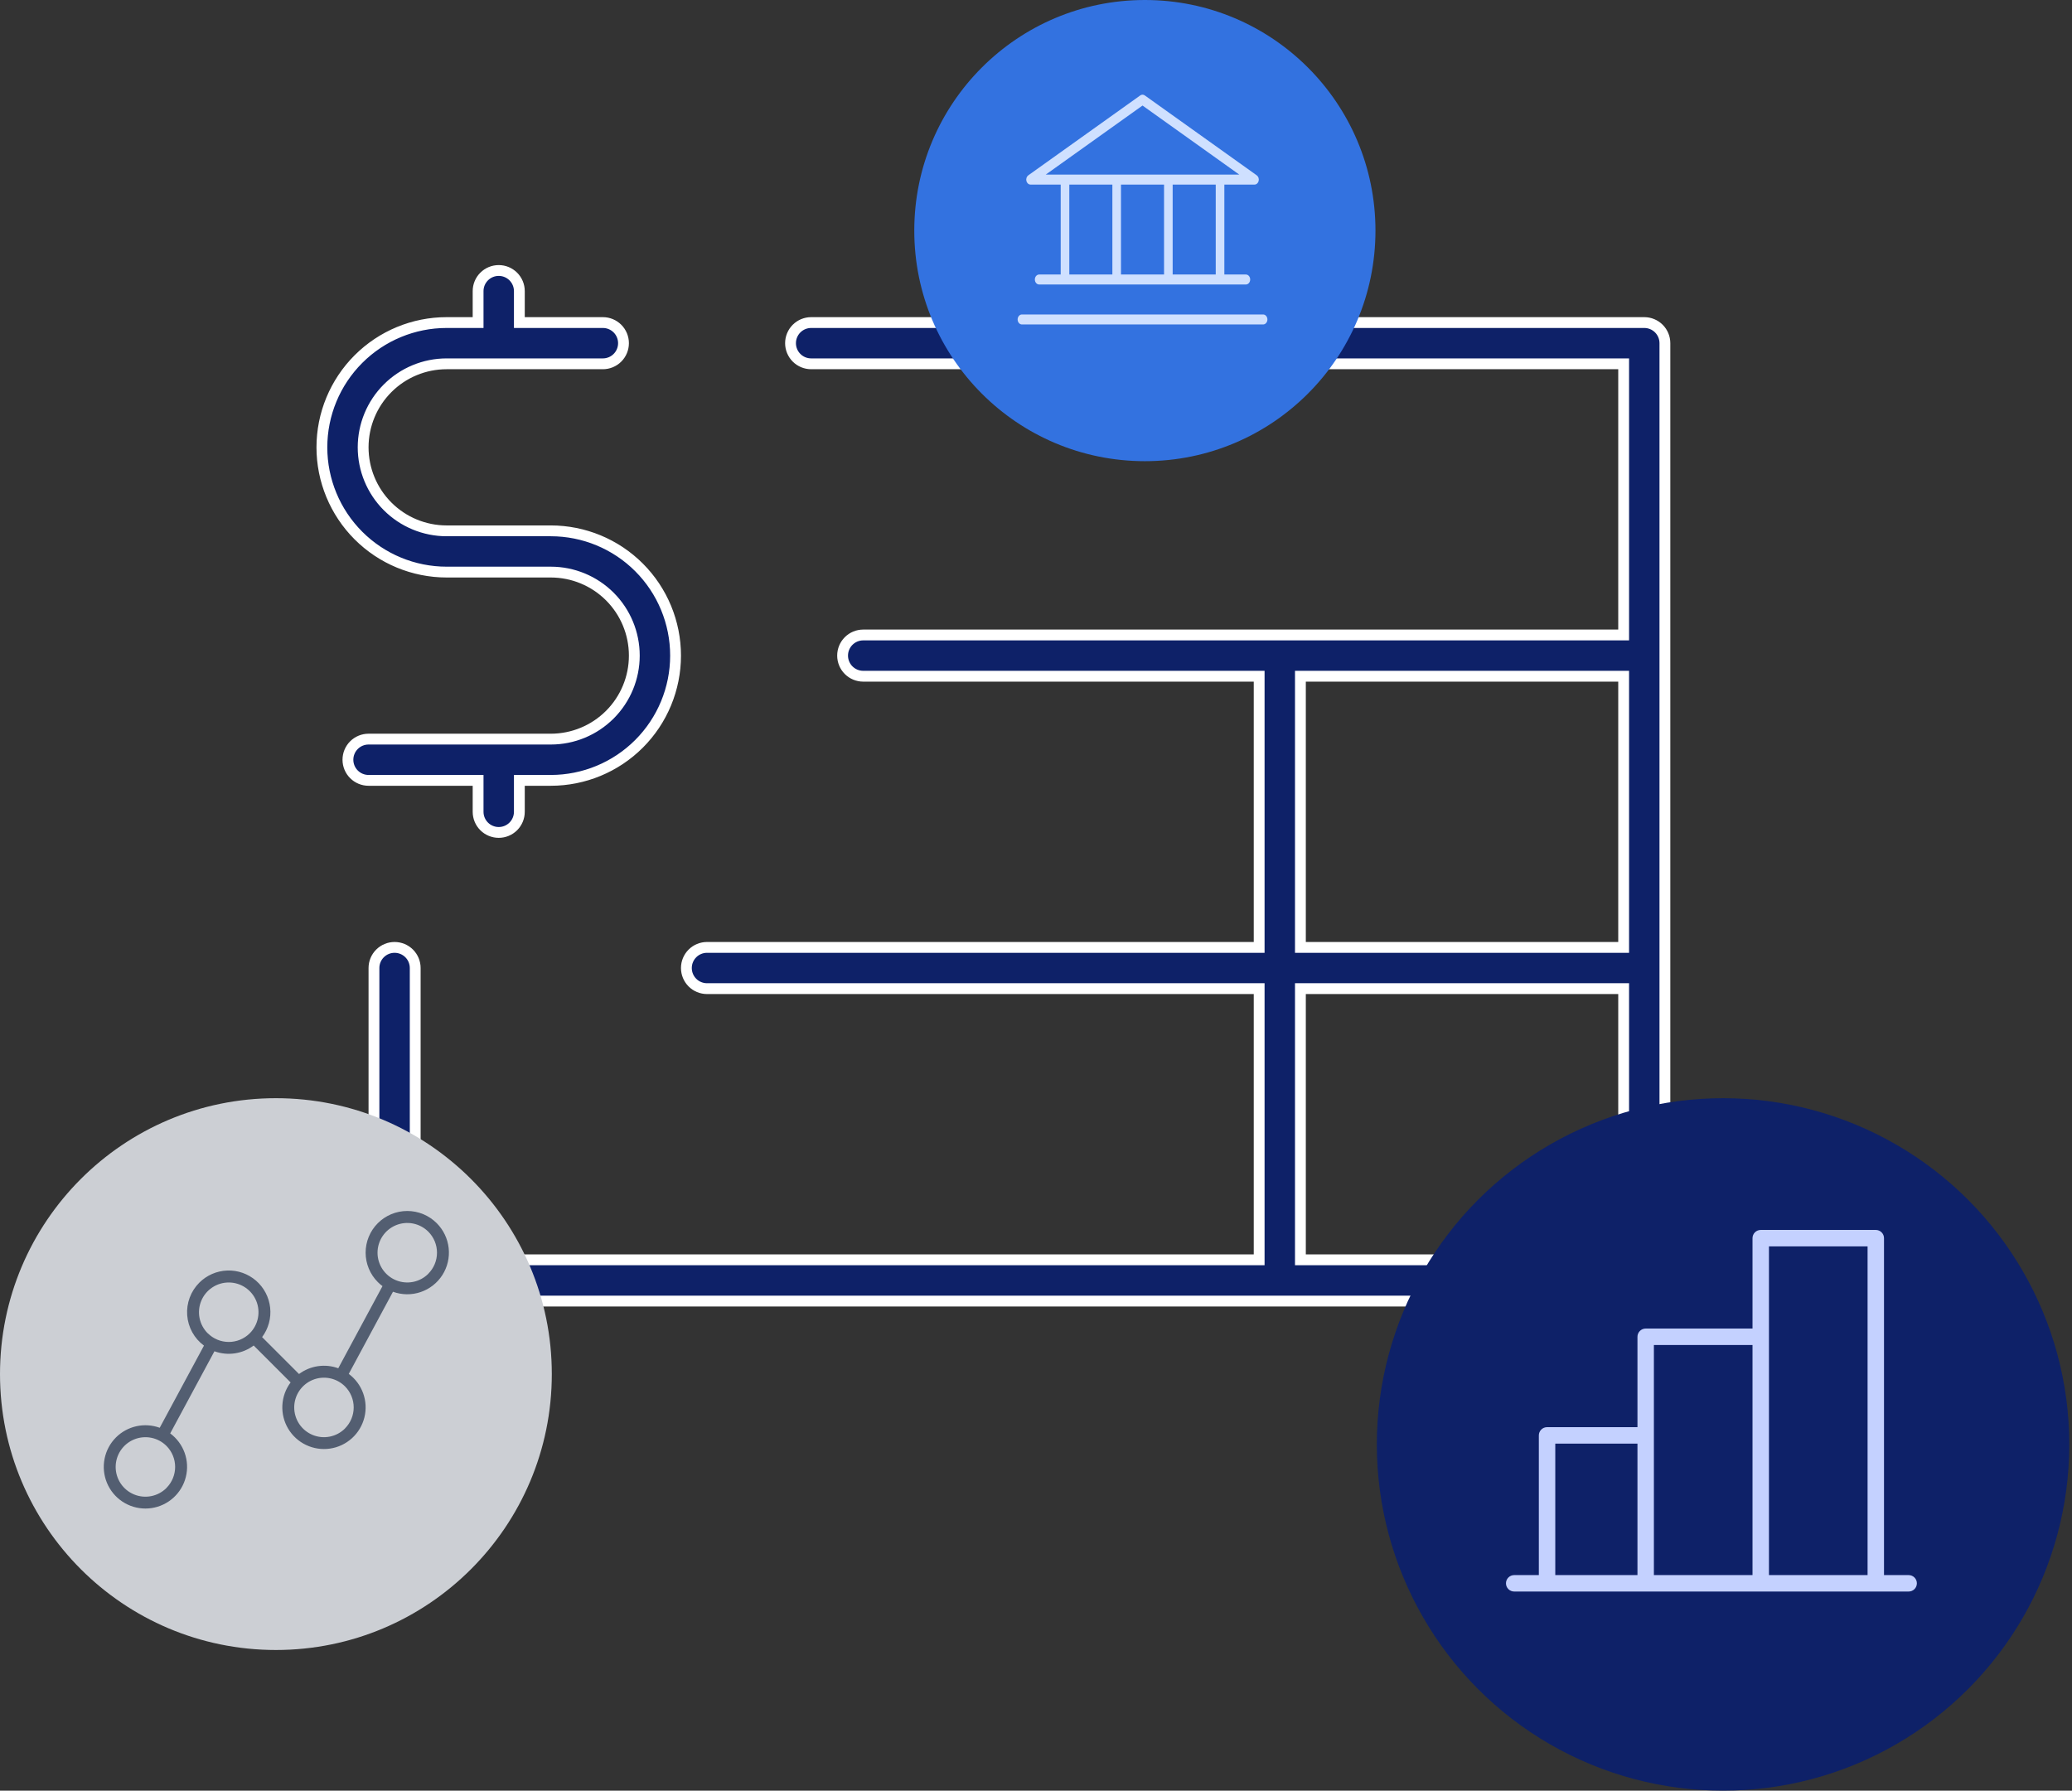 <svg width="383" height="331" viewBox="0 0 383 331" fill="none" xmlns="http://www.w3.org/2000/svg">
<rect x="0" y="0" width="383" height="331" fill="#333333" stroke="none"/>
<path d="M149.938 59.625H303.938C304.949 59.625 305.919 60.026 306.634 60.741C307.349 61.456 307.75 62.426 307.75 63.438V227.062C307.75 230.626 306.334 234.044 303.814 236.564C301.294 239.084 297.876 240.5 294.312 240.5H82.562C78.999 240.5 75.581 239.084 73.061 236.564C70.54 234.044 69.125 230.626 69.125 227.062V178.938C69.125 177.926 69.526 176.956 70.241 176.241C70.956 175.526 71.926 175.125 72.938 175.125C73.949 175.125 74.919 175.526 75.634 176.241C76.349 176.956 76.75 177.926 76.75 178.938V227.062C76.75 228.604 77.362 230.083 78.452 231.173C79.542 232.263 81.021 232.875 82.562 232.875H232.75V182.75H130.688C129.676 182.75 128.706 182.349 127.991 181.634C127.276 180.919 126.875 179.949 126.875 178.938C126.875 177.926 127.276 176.956 127.991 176.241C128.706 175.526 129.676 175.125 130.688 175.125H232.75V125H159.562C158.551 125 157.581 124.599 156.866 123.884C156.151 123.169 155.75 122.199 155.75 121.188C155.75 120.176 156.151 119.206 156.866 118.491C157.581 117.776 158.551 117.375 159.562 117.375H300.125V67.25H149.938C148.926 67.25 147.956 66.849 147.241 66.134C146.526 65.419 146.125 64.449 146.125 63.438C146.125 62.426 146.526 61.456 147.241 60.741C147.956 60.026 148.926 59.625 149.938 59.625ZM240.375 232.875H294.312C295.854 232.875 297.333 232.263 298.423 231.173C299.513 230.083 300.125 228.604 300.125 227.062V182.75H240.375V232.875ZM240.375 175.125H300.125V125H240.375V175.125ZM92.188 50C93.199 50 94.169 50.401 94.884 51.116C95.599 51.831 96 52.801 96 53.812V59.625H111.438C112.449 59.625 113.419 60.026 114.134 60.741C114.849 61.456 115.25 62.426 115.25 63.438C115.25 64.449 114.849 65.419 114.134 66.134C113.419 66.849 112.449 67.25 111.438 67.25H82.562C78.468 67.25 74.542 68.876 71.647 71.772C68.751 74.667 67.125 78.593 67.125 82.688C67.125 86.782 68.751 90.708 71.647 93.603C74.542 96.499 78.468 98.125 82.562 98.125H101.812C107.929 98.125 113.795 100.555 118.12 104.88C122.445 109.205 124.875 115.071 124.875 121.188C124.875 127.304 122.445 133.17 118.12 137.495C113.795 141.82 107.929 144.25 101.812 144.25H96V150.062C96 151.074 95.599 152.044 94.884 152.759C94.169 153.474 93.199 153.875 92.188 153.875C91.176 153.875 90.206 153.474 89.491 152.759C88.776 152.044 88.375 151.074 88.375 150.062V144.25H68.125C67.114 144.25 66.144 143.849 65.429 143.134C64.714 142.419 64.312 141.449 64.312 140.438C64.312 139.426 64.714 138.456 65.429 137.741C66.144 137.026 67.114 136.625 68.125 136.625H101.812C105.907 136.625 109.833 134.999 112.729 132.104C115.624 129.208 117.25 125.282 117.25 121.188C117.25 117.093 115.624 113.167 112.729 110.271C109.833 107.376 105.907 105.75 101.812 105.75H82.562C76.446 105.75 70.58 103.32 66.255 98.995C61.93 94.67 59.5 88.804 59.5 82.688C59.5 76.571 61.93 70.705 66.255 66.38C70.58 62.055 76.446 59.625 82.562 59.625H88.375V53.812C88.375 52.801 88.776 51.831 89.491 51.116C90.206 50.401 91.176 50 92.188 50Z" fill="#0E2168" stroke="white" stroke-width="2"/>
<circle cx="51" cy="254" r="51" fill="#CCCFD4"/>
<circle cx="211.624" cy="42.624" r="42.624" fill="#3372E0"/>
<path d="M190.492 34.121H196.065V50.743H192.084C191.873 50.743 191.671 50.84 191.521 51.013C191.372 51.186 191.288 51.421 191.288 51.666C191.288 51.911 191.372 52.146 191.521 52.319C191.671 52.492 191.873 52.589 192.084 52.589H230.295C230.506 52.589 230.709 52.492 230.858 52.319C231.007 52.146 231.091 51.911 231.091 51.666C231.091 51.421 231.007 51.186 230.858 51.013C230.709 50.84 230.506 50.743 230.295 50.743H226.315V34.121H231.887C232.061 34.122 232.23 34.056 232.368 33.935C232.507 33.814 232.608 33.644 232.655 33.45C232.702 33.256 232.694 33.05 232.63 32.862C232.567 32.675 232.453 32.516 232.305 32.411L211.608 17.637C211.482 17.547 211.337 17.499 211.19 17.499C211.042 17.499 210.897 17.547 210.772 17.637L190.074 32.411C189.926 32.516 189.812 32.675 189.749 32.862C189.686 33.05 189.677 33.256 189.724 33.45C189.772 33.644 189.872 33.814 190.011 33.935C190.15 34.056 190.319 34.122 190.492 34.121ZM197.657 34.121H205.617V50.743H197.657V34.121ZM215.17 34.121V50.743H207.209V34.121H215.17ZM224.723 50.743H216.762V34.121H224.723V50.743ZM211.19 19.509L229.075 32.275H193.304L211.19 19.509ZM234.275 59.053C234.275 59.298 234.191 59.533 234.042 59.706C233.893 59.879 233.69 59.977 233.479 59.977H188.9C188.689 59.977 188.486 59.879 188.337 59.706C188.188 59.533 188.104 59.298 188.104 59.053C188.104 58.808 188.188 58.573 188.337 58.4C188.486 58.227 188.689 58.13 188.9 58.13H233.479C233.69 58.13 233.893 58.227 234.042 58.4C234.191 58.573 234.275 58.808 234.275 59.053Z" fill="#CFE0FF"/>
<circle cx="318.5" cy="267" r="64" fill="#0E2168"/>
<path d="M352.807 291.155H348.25V228.872C348.25 228.469 348.09 228.083 347.805 227.798C347.52 227.513 347.133 227.353 346.731 227.353H325.464C325.061 227.353 324.674 227.513 324.389 227.798C324.104 228.083 323.944 228.469 323.944 228.872V245.582H304.196C303.794 245.582 303.407 245.742 303.122 246.027C302.837 246.312 302.677 246.698 302.677 247.101V263.811H285.967C285.565 263.811 285.178 263.971 284.893 264.256C284.608 264.541 284.448 264.927 284.448 265.33V291.155H279.891C279.488 291.155 279.102 291.315 278.817 291.599C278.532 291.884 278.372 292.271 278.372 292.674C278.372 293.077 278.532 293.463 278.817 293.748C279.102 294.033 279.488 294.193 279.891 294.193H352.807C353.21 294.193 353.596 294.033 353.881 293.748C354.166 293.463 354.326 293.077 354.326 292.674C354.326 292.271 354.166 291.884 353.881 291.599C353.596 291.315 353.21 291.155 352.807 291.155ZM326.983 230.391H345.212V291.155H326.983V230.391ZM305.715 248.62H323.944V291.155H305.715V248.62ZM287.487 266.849H302.677V291.155H287.487V266.849Z" fill="#C4D1FF"/>
<path d="M80.729 226.105C80.014 225.39 79.165 224.822 78.231 224.435C77.297 224.048 76.295 223.849 75.284 223.849C74.273 223.849 73.272 224.048 72.337 224.435C71.403 224.822 70.554 225.39 69.839 226.105C69.124 226.82 68.557 227.669 68.17 228.603C67.783 229.537 67.584 230.538 67.584 231.549C67.584 232.561 67.783 233.562 68.17 234.496C68.557 235.43 69.124 236.279 69.839 236.994C70.107 237.265 70.396 237.514 70.703 237.739L62.527 252.921C61.325 252.484 60.032 252.352 58.766 252.538C57.5 252.723 56.3 253.221 55.273 253.986L48.448 247.16C49.614 245.602 50.146 243.659 49.937 241.724C49.728 239.788 48.794 238.004 47.323 236.729C45.852 235.455 43.952 234.785 42.007 234.855C40.062 234.924 38.215 235.728 36.838 237.104C36.055 237.887 35.45 238.83 35.064 239.868C34.678 240.906 34.521 242.015 34.603 243.119C34.685 244.224 35.004 245.298 35.539 246.267C36.074 247.237 36.811 248.08 37.702 248.739L29.523 263.924C28.145 263.42 26.652 263.32 25.219 263.636C23.787 263.952 22.474 264.671 21.436 265.708C20.359 266.785 19.626 268.157 19.329 269.651C19.032 271.144 19.184 272.692 19.767 274.099C20.35 275.506 21.337 276.709 22.603 277.555C23.869 278.401 25.358 278.852 26.881 278.852C28.404 278.852 29.892 278.401 31.158 277.555C32.425 276.709 33.411 275.506 33.994 274.099C34.577 272.692 34.73 271.144 34.433 269.651C34.136 268.157 33.402 266.785 32.326 265.708C32.056 265.439 31.768 265.19 31.462 264.963L39.638 249.781C40.84 250.221 42.133 250.354 43.399 250.168C44.666 249.982 45.866 249.483 46.892 248.717L53.717 255.542C52.804 256.763 52.275 258.227 52.195 259.75C52.115 261.272 52.489 262.784 53.27 264.093C54.05 265.402 55.202 266.451 56.578 267.105C57.955 267.76 59.495 267.991 61.003 267.77C62.511 267.548 63.919 266.884 65.05 265.861C66.18 264.839 66.982 263.504 67.353 262.025C67.723 260.547 67.647 258.991 67.133 257.556C66.619 256.121 65.691 254.871 64.466 253.964L72.641 238.779C74.288 239.38 76.09 239.401 77.75 238.839C79.41 238.277 80.829 237.165 81.772 235.688C82.715 234.21 83.125 232.455 82.935 230.713C82.746 228.97 81.967 227.345 80.729 226.105ZM30.769 275.052C30 275.822 29.02 276.346 27.953 276.558C26.886 276.77 25.78 276.662 24.775 276.245C23.77 275.829 22.911 275.124 22.307 274.22C21.703 273.315 21.38 272.252 21.38 271.164C21.38 270.076 21.703 269.013 22.307 268.108C22.911 267.204 23.77 266.499 24.775 266.083C25.78 265.667 26.886 265.558 27.953 265.77C29.02 265.983 30 266.506 30.769 267.276C31.797 268.307 32.374 269.703 32.374 271.159C32.374 272.614 31.797 274.011 30.769 275.041V275.052ZM38.392 246.454C37.623 245.685 37.099 244.705 36.887 243.638C36.675 242.571 36.784 241.465 37.201 240.46C37.617 239.456 38.322 238.597 39.226 237.993C40.131 237.388 41.194 237.066 42.282 237.066C43.369 237.066 44.432 237.388 45.337 237.993C46.241 238.597 46.946 239.456 47.362 240.46C47.779 241.465 47.888 242.571 47.676 243.638C47.464 244.705 46.94 245.685 46.171 246.454C45.66 246.964 45.052 247.368 44.385 247.643C43.717 247.919 43.001 248.06 42.279 248.059C41.556 248.057 40.841 247.914 40.174 247.636C39.507 247.358 38.902 246.952 38.392 246.44V246.454ZM63.773 264.053C63.004 264.822 62.024 265.345 60.957 265.557C59.89 265.77 58.785 265.66 57.78 265.244C56.775 264.828 55.916 264.123 55.312 263.219C54.708 262.314 54.385 261.251 54.385 260.163C54.385 259.076 54.708 258.012 55.312 257.108C55.916 256.204 56.775 255.499 57.78 255.082C58.785 254.666 59.89 254.557 60.957 254.769C62.024 254.981 63.004 255.505 63.773 256.274C64.802 257.305 65.379 258.701 65.379 260.158C65.379 261.614 64.802 263.011 63.773 264.042V264.053ZM79.172 235.454C78.403 236.223 77.423 236.747 76.356 236.959C75.29 237.171 74.184 237.062 73.179 236.645C72.174 236.229 71.316 235.524 70.711 234.62C70.107 233.715 69.784 232.652 69.784 231.565C69.784 230.477 70.107 229.414 70.711 228.509C71.316 227.605 72.174 226.9 73.179 226.484C74.184 226.067 75.29 225.958 76.356 226.17C77.423 226.382 78.403 226.906 79.172 227.675C80.2 228.706 80.777 230.102 80.777 231.558C80.777 233.013 80.2 234.41 79.172 235.441V235.454Z" fill="#535E71"/>
</svg>

